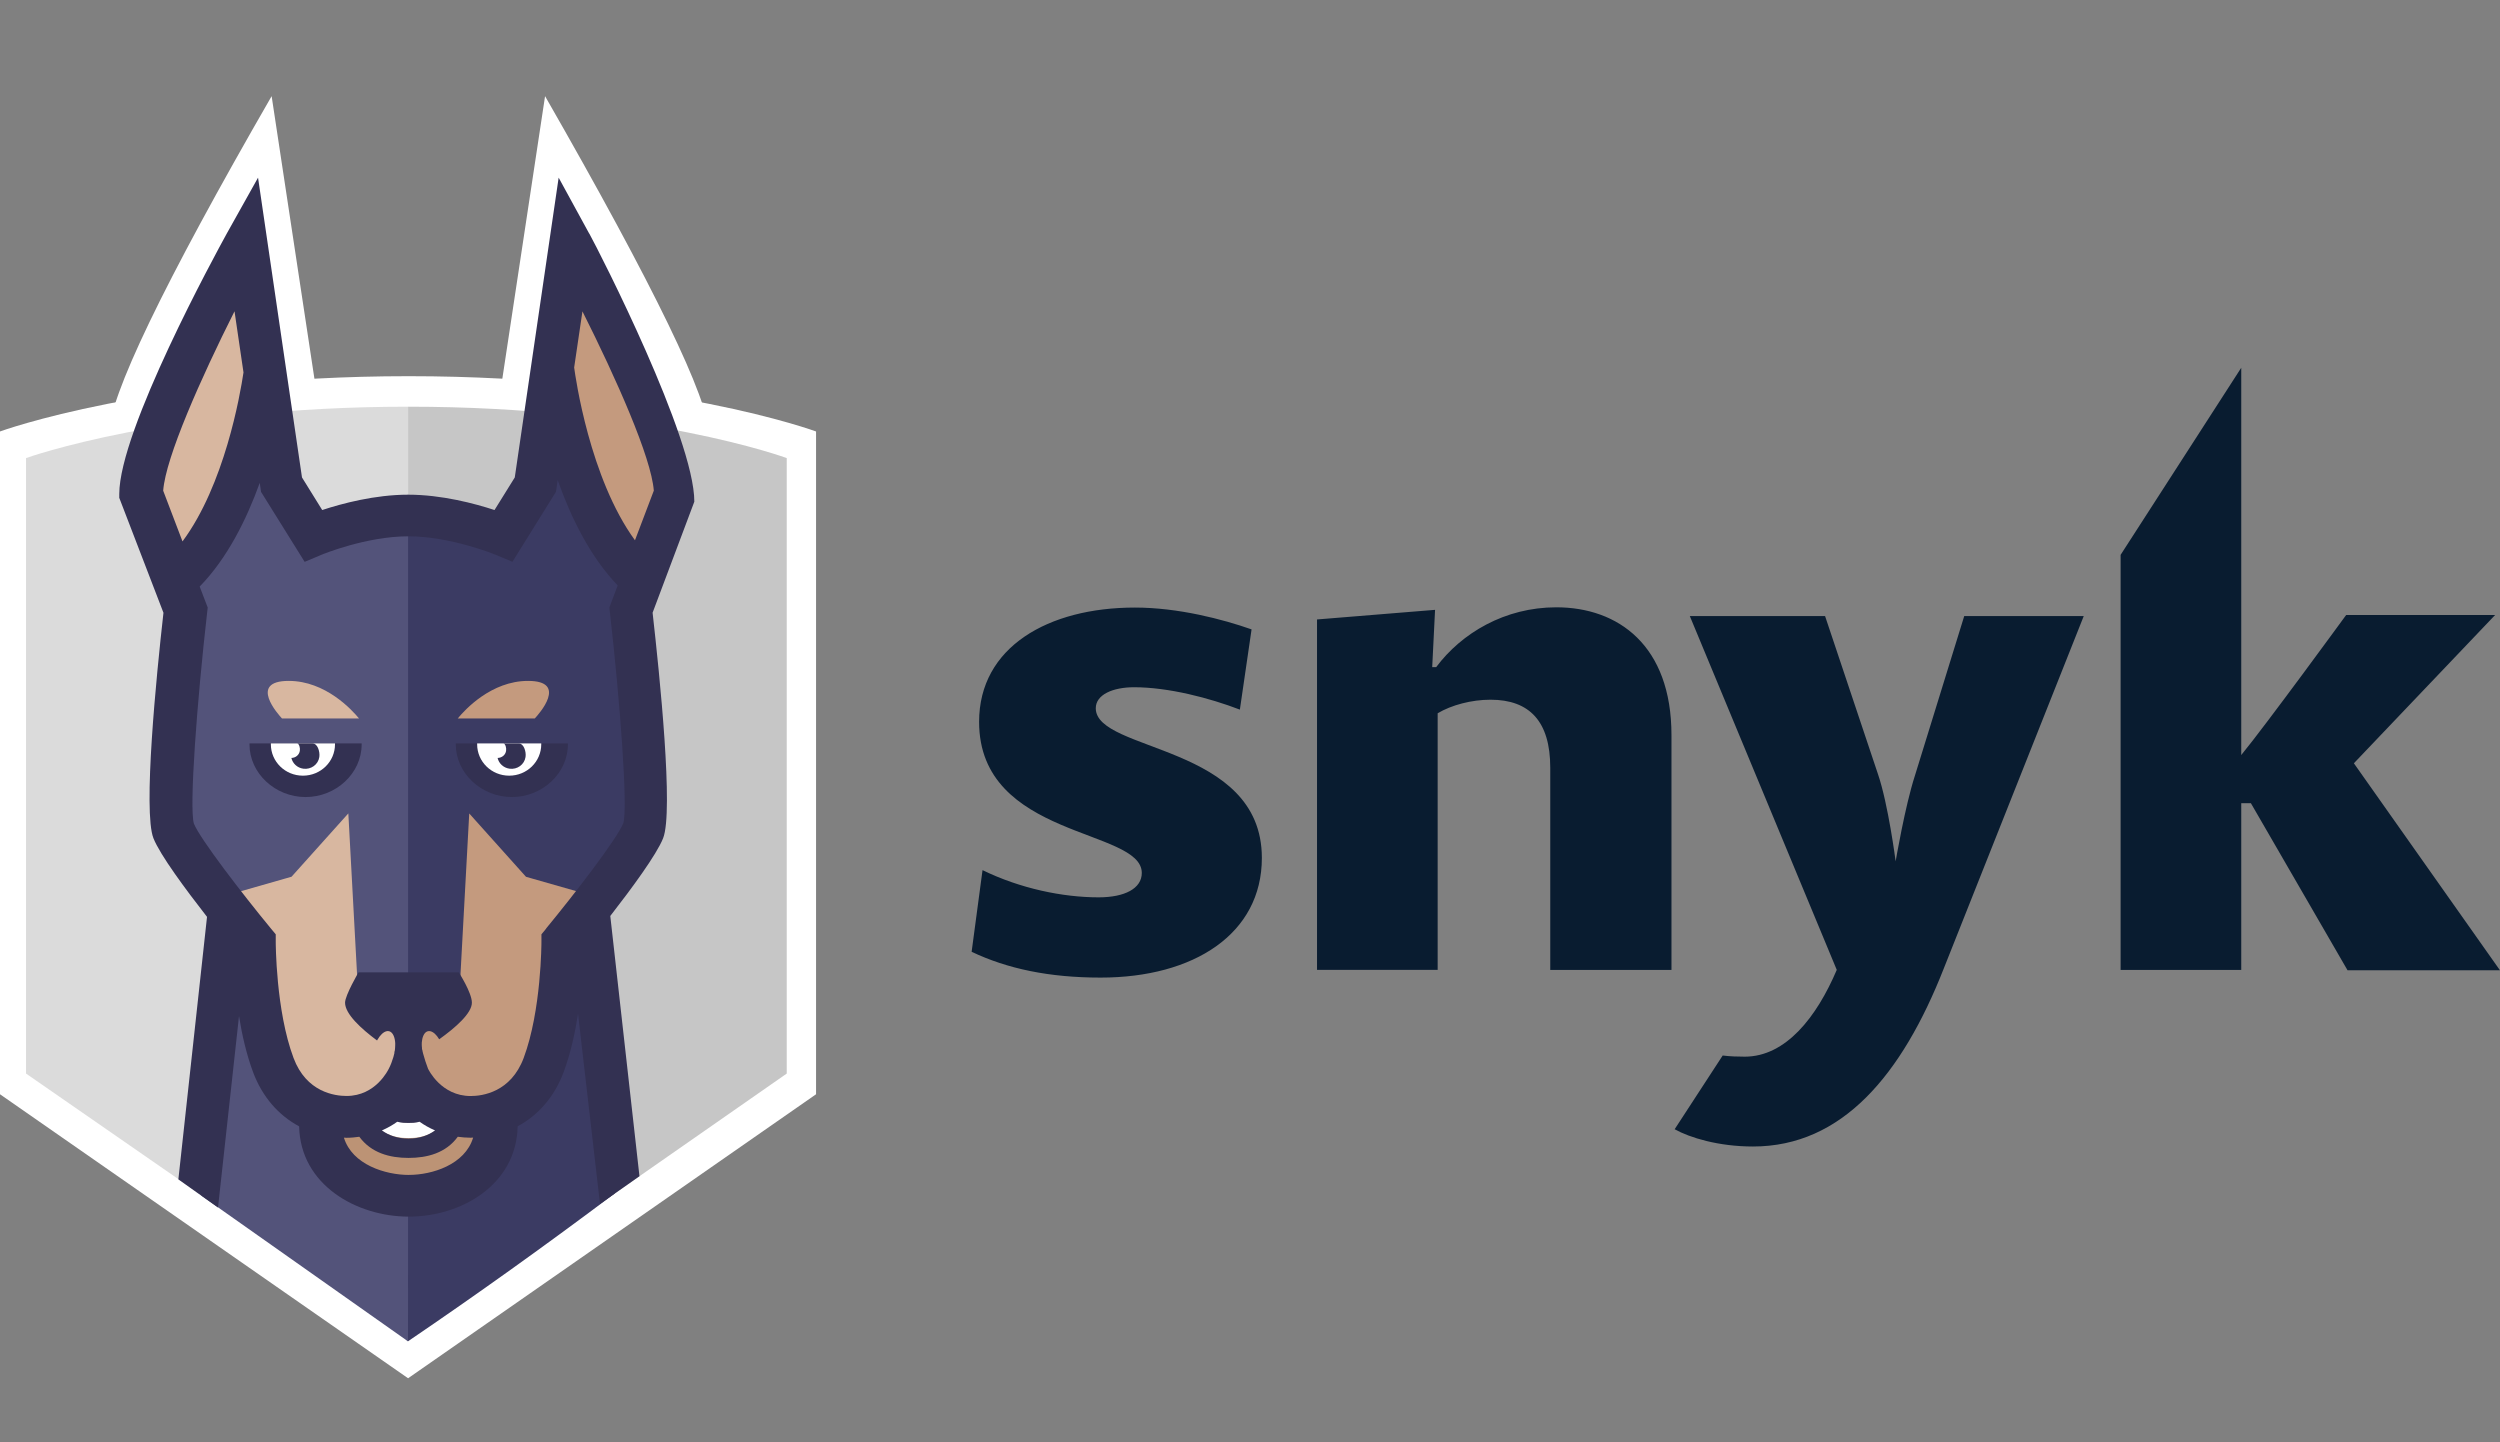 <svg width="78" height="45" viewBox="0 0 78 45" fill="none" xmlns="http://www.w3.org/2000/svg"><rect x="0" y="0" width="78" height="45" fill="#808080" stroke="none"/><defs><symbol id="content" viewBox="0 0 78 45" preserveAspectRatio="xMidYMid meet"><g id="NoColourRemove" clip-path="url(#a)"><path d="M70.231 25.06H69.927V30.262H66.163V17.312L69.927 11.474V23.557C70.677 22.647 73.2 19.188 73.2 19.188H77.848L73.441 23.814L77.998 30.272H73.243L70.229 25.062L70.231 25.06ZM59.742 24.211L61.284 19.221H65.013L60.643 30.224C59.341 33.533 57.477 35.771 54.693 35.771C53.622 35.771 52.722 35.497 52.249 35.232L53.748 32.932C53.971 32.96 54.204 32.968 54.435 32.968C55.719 32.968 56.682 31.729 57.307 30.26L52.722 19.221H56.942L58.591 24.148C58.913 25.086 59.144 26.873 59.144 26.873C59.144 26.873 59.438 25.148 59.742 24.211ZM48.368 23.953C48.368 22.511 47.725 21.831 46.504 21.831C45.906 21.831 45.283 21.999 44.855 22.254V30.26H41.091V19.327L44.774 19.027L44.685 20.814H44.809C45.602 19.753 46.95 18.948 48.556 18.948C50.483 18.948 52.15 20.133 52.15 22.937V30.262H48.368V23.956V23.953ZM30.315 29.695L30.655 27.148C31.832 27.723 33.16 27.997 34.277 27.997C35.088 27.997 35.624 27.723 35.624 27.236C35.624 25.839 30.548 26.175 30.548 22.521C30.548 20.186 32.706 18.956 35.409 18.956C36.757 18.956 38.147 19.319 39.049 19.637L38.684 22.14C37.739 21.777 36.455 21.442 35.383 21.442C34.723 21.442 34.188 21.672 34.188 22.097C34.188 23.477 39.37 23.204 39.37 26.767C39.37 29.137 37.248 30.501 34.34 30.501C32.734 30.501 31.432 30.226 30.317 29.697L30.315 29.695Z" fill="#091C30"/><path d="M22.121 13.554H3.397C3.397 12.391 5.09 8.873 8.475 3C8.475 3 8.945 6.096 9.882 12.291H15.601L17.006 3C20.417 8.951 22.121 12.469 22.121 13.554Z" fill="white"/><path d="M12.73 43L0 34.141V13.462C0 13.462 4.707 11.737 12.748 11.737C20.789 11.737 25.461 13.462 25.461 13.462V34.141L12.732 43.002L12.73 43Z" fill="white"/><path d="M12.73 41.754L0.812 33.495V14.292C0.812 14.292 5.269 12.689 12.73 12.689V41.754Z" fill="#DBDBDB"/><path d="M12.748 12.689C12.748 12.689 12.738 12.689 12.732 12.689V41.73L24.546 33.495V14.292C24.546 14.292 20.209 12.689 12.748 12.689Z" fill="#C6C6C6"/><path d="M19.179 37.235L18.175 28.561H12.651V41.774L12.73 41.848C14.879 40.389 17.029 38.85 19.179 37.235Z" fill="#3B3B63"/><path d="M6.285 37.304L12.73 41.85L12.734 28.298H7.153L6.285 37.304Z" fill="#53537A"/><path d="M15.488 34.737C15.488 36.227 14.064 36.967 12.758 36.967C11.452 36.967 10 36.227 10 34.737" fill="#BC9375"/><path d="M12.744 35.509C11.697 35.509 11.185 34.757 11.185 33.211H11.685C11.685 35.022 12.399 35.022 12.744 35.022C13.089 35.022 13.803 35.022 13.803 33.211H14.303C14.303 34.757 13.794 35.509 12.744 35.509Z" fill="white"/><path d="M12.73 33.588C13.054 34.417 13.677 34.831 14.601 34.831C15.524 34.831 16.451 34.367 16.881 33.215C17.483 31.604 17.475 29.363 17.475 29.363C17.475 29.363 20.144 26.096 20.144 24.991H12.729V33.586L12.73 33.588Z" fill="#C49A7E"/><path d="M5.208 24.991C5.208 26.271 7.855 29.363 7.855 29.363C7.855 29.363 7.85 31.604 8.451 33.215C8.881 34.365 9.826 34.831 10.732 34.831C11.637 34.831 12.324 34.417 12.732 33.588V24.993H5.208V24.991Z" fill="#D8B7A0"/><path d="M19.828 17.638C17.77 15.575 17.256 11.274 17.256 11.274C16.871 12.63 16.037 16.625 16.037 16.625C16.037 16.625 14.415 16.113 12.667 16.109C12.61 16.109 12.61 21.493 12.667 32.259L14.33 31.084L14.64 25.38L16.411 27.356L18.694 28.008C18.694 28.008 19.548 27.413 19.548 27.415C19.911 26.919 20.031 26.497 20.118 26.277C20.436 25.478 19.724 19.376 19.724 19.376C19.471 18.86 19.83 17.636 19.83 17.636L19.828 17.638Z" fill="#3B3B63"/><path d="M9.471 16.623C9.471 16.623 8.634 12.628 8.252 11.273C8.252 11.273 7.737 15.573 5.679 17.636C5.679 17.636 6.038 18.858 5.786 19.376C5.786 19.376 5.074 25.478 5.391 26.275C5.478 26.495 5.6 26.916 5.961 27.413C5.961 27.411 6.816 28.006 6.816 28.006L9.096 27.354L10.868 25.378L11.177 31.082L12.732 32.226V16.078C10.978 16.08 9.469 16.623 9.469 16.623H9.471Z" fill="#53537A"/><path d="M18.386 7.287C18.728 7.909 21.663 13.66 21.663 15.652L20.361 19.117C20.582 21.073 21.02 25.323 20.689 26.153C20.485 26.667 19.706 27.723 19.041 28.578L19.951 36.698L18.72 37.563L18.035 31.631C17.941 32.234 17.8 32.876 17.584 33.454C17.299 34.218 16.794 34.796 16.151 35.14C16.114 36.97 14.386 37.959 12.756 37.959C11.127 37.959 9.371 36.972 9.333 35.142C8.688 34.798 8.183 34.219 7.897 33.454C7.69 32.899 7.55 32.285 7.457 31.704L6.802 37.675L5.565 36.796L6.459 28.606C5.788 27.746 4.995 26.675 4.788 26.155C4.457 25.325 4.879 21.075 5.1 19.119L3.721 15.532V15.414C3.721 13.423 6.733 7.911 7.074 7.289L8.051 5.543C8.645 9.589 8.943 11.614 8.941 11.618L9.422 14.896L10.053 15.913C10.661 15.713 11.691 15.434 12.736 15.434C13.782 15.434 14.82 15.713 15.429 15.913L16.061 14.896L17.43 5.543L18.384 7.289L18.386 7.287ZM12.76 36.657C13.48 36.657 14.508 36.339 14.762 35.493C14.735 35.493 14.709 35.497 14.681 35.497C14.541 35.497 14.409 35.483 14.283 35.467C13.912 35.974 13.332 36.127 12.746 36.127C12.16 36.127 11.582 35.972 11.211 35.467C11.083 35.485 10.951 35.499 10.809 35.499C10.781 35.499 10.756 35.497 10.73 35.495C10.988 36.339 12.028 36.658 12.76 36.658V36.657ZM11.916 35.269C12.139 35.432 12.415 35.524 12.746 35.524C13.078 35.524 13.35 35.432 13.573 35.269C13.395 35.193 13.233 35.1 13.091 34.998C12.963 35.036 12.841 35.036 12.744 35.036C12.648 35.036 12.525 35.036 12.395 34.998C12.253 35.1 12.093 35.193 11.914 35.269H11.916ZM17.037 28.971C17.923 27.896 19.256 26.167 19.448 25.682C19.594 25.184 19.345 21.878 19.029 19.107L19.012 18.954L19.272 18.265C18.41 17.369 17.81 16.139 17.4 14.979L17.347 15.344L15.988 17.528L15.457 17.306C15.443 17.3 14.056 16.733 12.74 16.733C11.424 16.733 10.051 17.3 10.038 17.306L9.505 17.53L8.144 15.346L8.104 15.065C7.69 16.215 7.088 17.422 6.23 18.301L6.481 18.956L6.463 19.109C6.147 21.88 5.899 25.184 6.049 25.696C6.236 26.169 7.57 27.899 8.455 28.973L8.603 29.151V29.381C8.603 29.402 8.603 31.527 9.158 33.007C9.558 34.08 10.448 34.194 10.813 34.194C11.728 34.194 12.115 33.374 12.133 33.339C12.348 32.926 12.454 32.249 12.454 31.306H13.009C13.009 32.063 13.123 32.742 13.354 33.342C13.368 33.372 13.764 34.196 14.685 34.196C15.048 34.196 15.938 34.08 16.339 33.007C16.893 31.523 16.893 29.402 16.893 29.381V29.151L17.041 28.971H17.037Z" fill="#333152"/><path d="M16.885 23.194H14.22V23.222C14.22 24.13 15.025 24.868 15.97 24.868C16.915 24.868 17.719 24.132 17.719 23.222V23.194H16.887H16.885Z" fill="#333152"/><path d="M14.887 23.194V23.222C14.887 23.763 15.333 24.201 15.887 24.201C16.441 24.201 16.887 23.763 16.887 23.222V23.194H14.887Z" fill="white"/><path d="M15.725 23.194C15.725 23.194 15.717 23.196 15.713 23.198C15.77 23.21 15.804 23.34 15.79 23.424C15.772 23.555 15.658 23.646 15.525 23.648C15.563 23.818 15.707 23.956 15.896 23.983C16.139 24.017 16.362 23.854 16.397 23.618C16.423 23.444 16.336 23.196 16.192 23.196H15.725V23.194Z" fill="#333152"/><path d="M10.449 23.194H7.784V23.222C7.784 24.13 8.589 24.868 9.534 24.868C10.479 24.868 11.284 24.132 11.284 23.222V23.194H10.451H10.449Z" fill="#333152"/><path d="M8.451 23.194V23.222C8.451 23.763 8.897 24.201 9.451 24.201C10.006 24.201 10.452 23.763 10.452 23.222V23.194H8.453H8.451Z" fill="white"/><path d="M9.76 23.194H9.29C9.29 23.194 9.282 23.196 9.278 23.198C9.335 23.21 9.369 23.34 9.355 23.424C9.335 23.555 9.223 23.646 9.091 23.648C9.13 23.818 9.272 23.956 9.462 23.983C9.704 24.017 9.929 23.854 9.963 23.618C9.988 23.444 9.902 23.196 9.76 23.196V23.194Z" fill="#333152"/><path d="M16.684 22.417C16.797 22.298 17.745 21.244 16.475 21.244C15.327 21.244 14.5 22.148 14.281 22.417H16.684Z" fill="#C49A7E"/><path d="M11.202 22.417C10.983 22.15 10.156 21.244 9.008 21.244C7.738 21.244 8.688 22.298 8.799 22.417H11.202Z" fill="#D8B7A0"/><path d="M5.092 15.306C5.167 14.274 6.268 11.798 7.317 9.712L7.597 11.62C7.491 12.332 7.003 15.13 5.694 16.892L5.09 15.306H5.092Z" fill="#D8B7A0"/><path d="M17.913 11.472L18.172 9.714C19.221 11.8 20.322 14.274 20.399 15.308L19.811 16.857C18.396 14.916 17.954 11.761 17.915 11.474L17.913 11.472Z" fill="#C49A7E"/><path d="M11.764 32.463C11.271 32.098 10.766 31.637 10.766 31.284C10.766 31.053 11.186 30.336 11.186 30.336H14.313C14.313 30.336 14.723 30.97 14.723 31.284C14.723 31.614 14.212 32.061 13.703 32.426C13.53 32.134 13.309 32.085 13.208 32.314C13.155 32.434 13.145 32.605 13.171 32.783C12.892 32.958 12.691 33.072 12.691 33.072C12.691 33.072 12.535 32.981 12.31 32.838C12.346 32.64 12.34 32.444 12.281 32.314C12.178 32.081 11.953 32.136 11.778 32.438C11.774 32.446 11.768 32.454 11.764 32.463Z" fill="#333152"/></g><defs><clipPath id="a"><rect width="78" height="40" fill="white" transform="translate(0 3)"/></clipPath></defs></symbol></defs><use href="#content"/></svg>